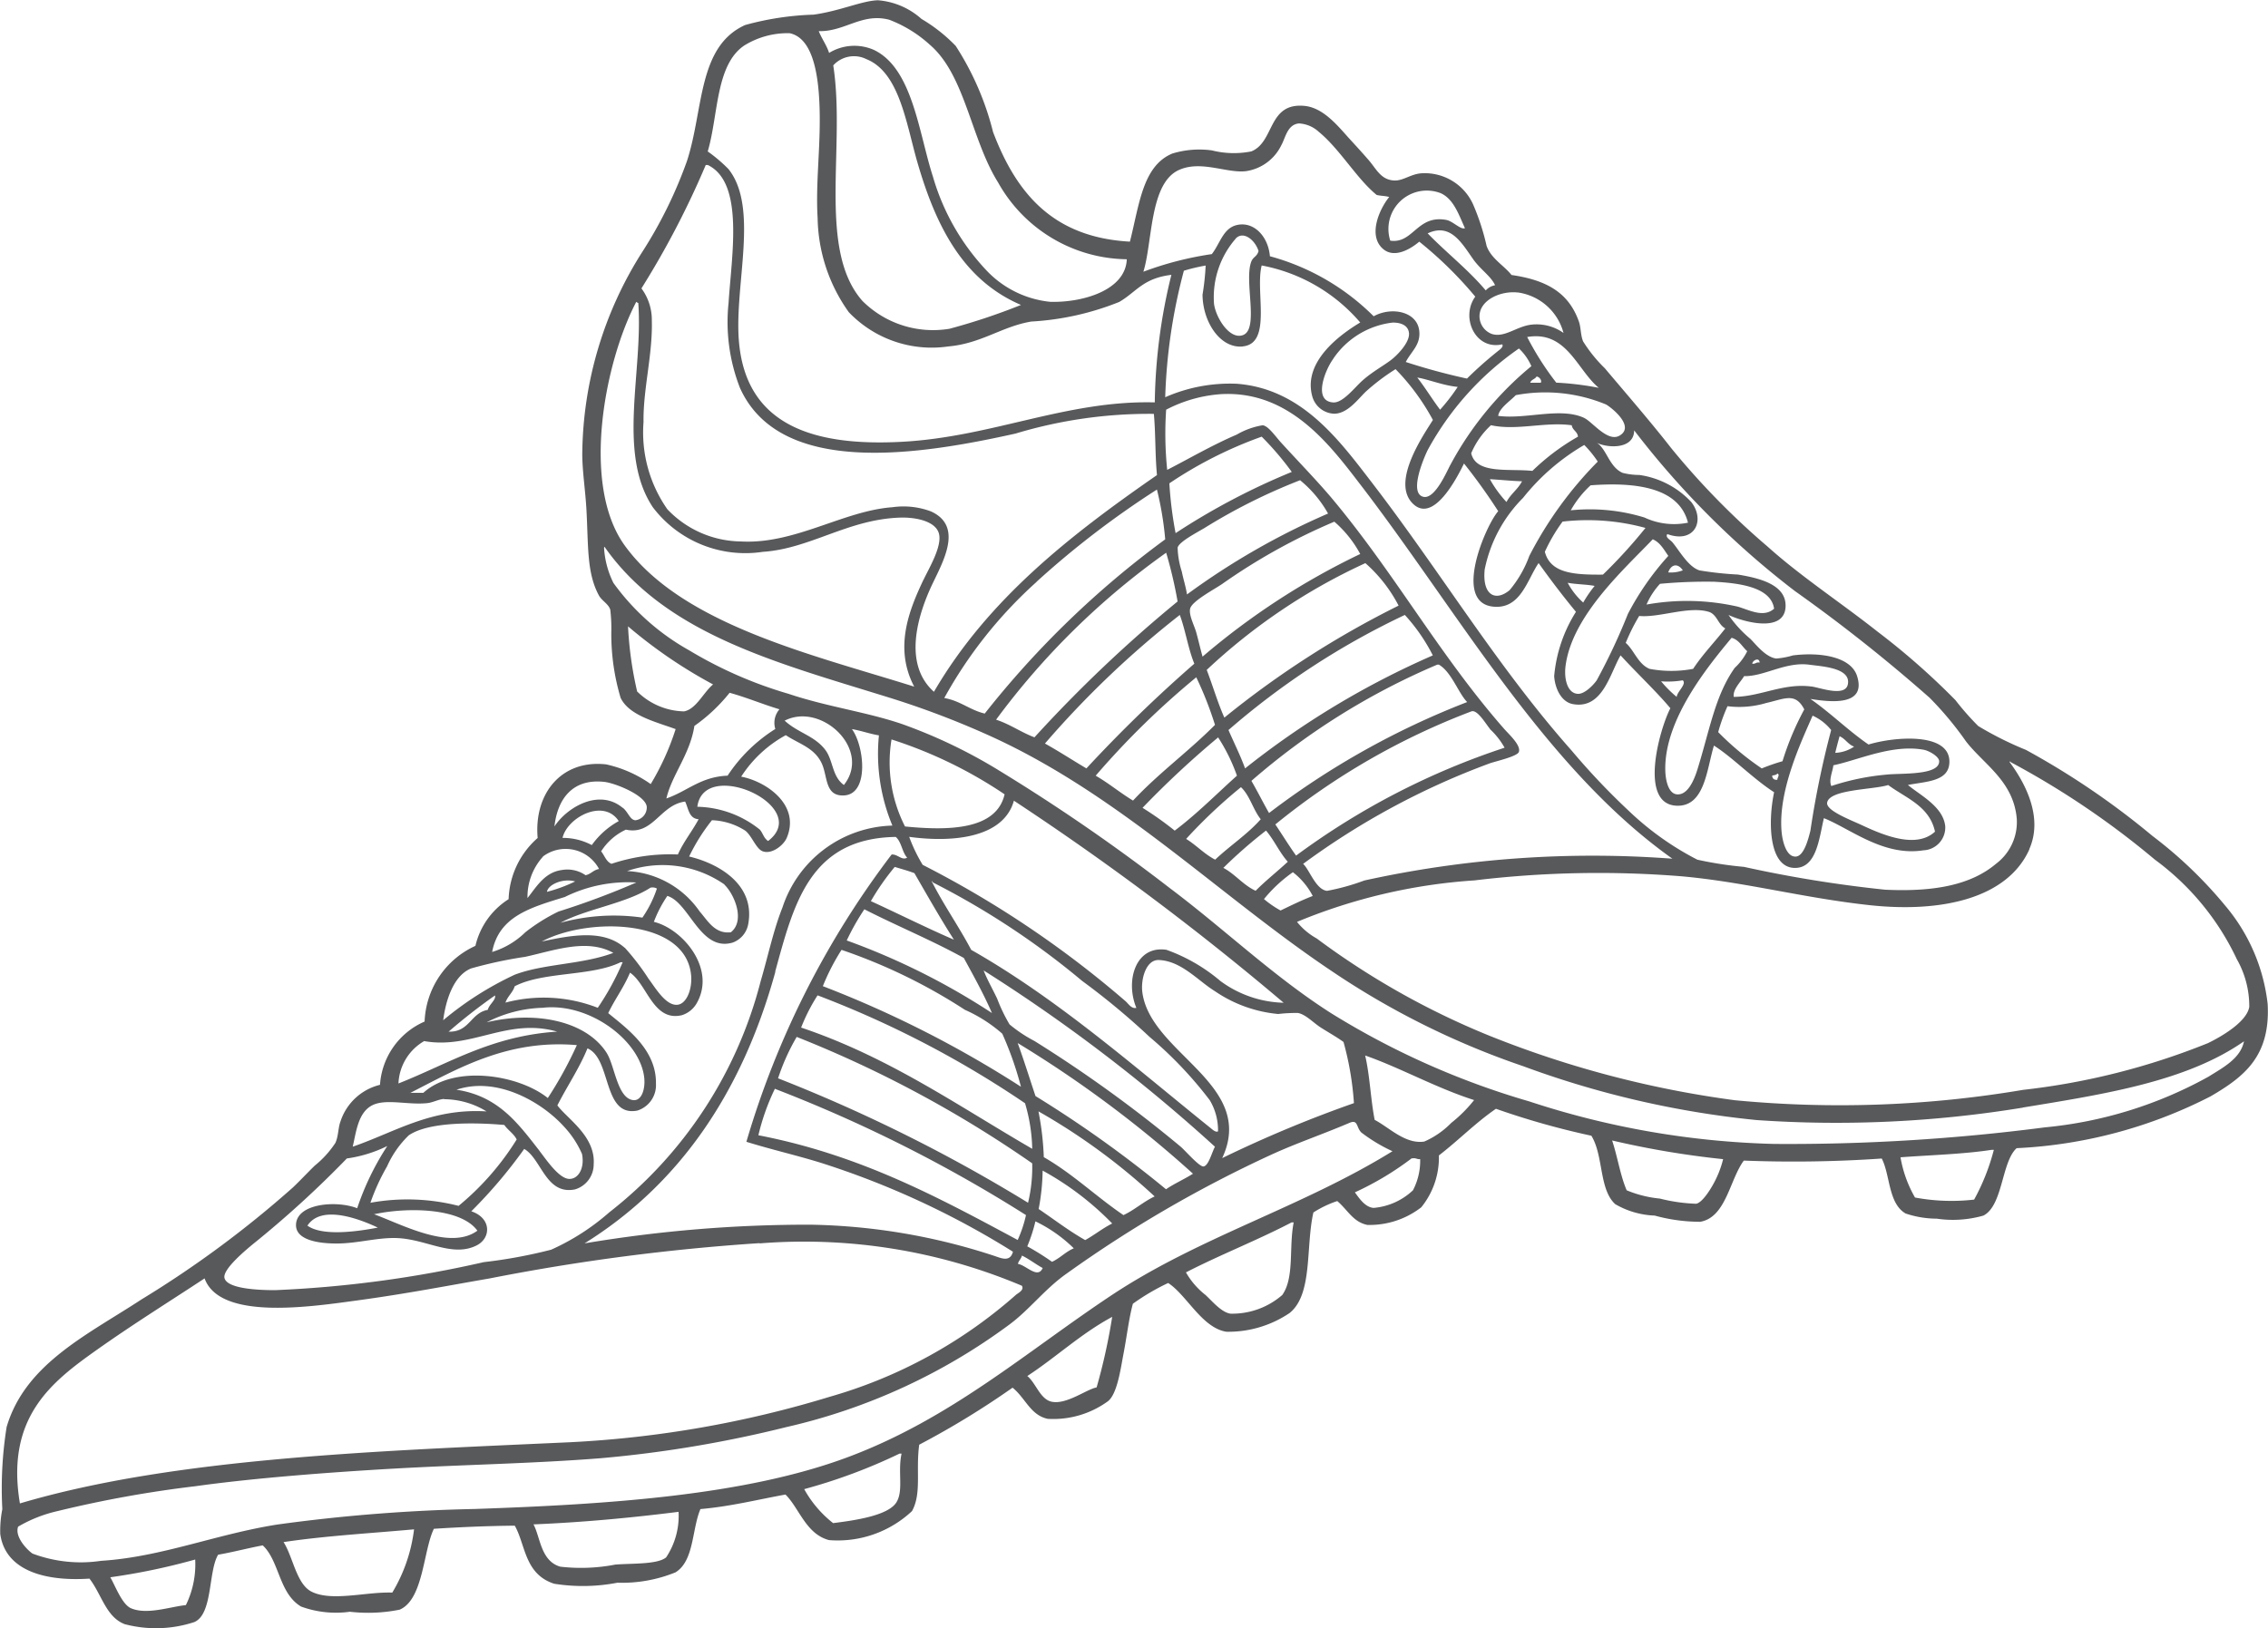 <svg xmlns="http://www.w3.org/2000/svg" width="94.565" height="67.9" viewBox="0 0 94.565 67.9">
  <path id="header-ic-w1" d="M-376.164,376.463c.393-1.537.527-3.163,1.773-3.676a3.863,3.863,0,0,1,1.643-.13,3.748,3.748,0,0,0,1.643.043c.98-.387.681-2.035,2.206-1.9.808.07,1.42.856,1.9,1.384.239.26.5.544.778.864.333.38.515.84,1.081.865.367.016.686-.268,1.124-.3a2.212,2.212,0,0,1,2.163,1.3,9.759,9.759,0,0,1,.562,1.73c.194.536.724.811,1.038,1.211,1.473.212,2.389.744,2.811,1.946.086.246.066.556.173.821a5.957,5.957,0,0,0,.908,1.124c.91,1.08,1.925,2.249,2.768,3.331a31.9,31.9,0,0,0,4.021,4.108c1.393,1.252,3.054,2.336,4.585,3.547a29.979,29.979,0,0,1,3.243,2.853,11.171,11.171,0,0,0,.952,1.082,14.2,14.2,0,0,0,1.99.995,32.738,32.738,0,0,1,5.276,3.59,18.007,18.007,0,0,1,3.027,2.9,7.677,7.677,0,0,1,1.774,4.108c.118,2.175-.972,3.029-2.379,3.85a19.737,19.737,0,0,1-8.088,2.162c-.633.573-.567,2.389-1.383,2.811a4.623,4.623,0,0,1-1.946.129,4.107,4.107,0,0,1-1.3-.216c-.725-.416-.641-1.61-.995-2.292a53.7,53.7,0,0,1-5.751.086c-.591.795-.74,2.367-1.817,2.552a7.156,7.156,0,0,1-1.9-.259,3.519,3.519,0,0,1-1.644-.476c-.681-.622-.483-2.019-.995-2.854a32.733,32.733,0,0,1-3.979-1.124c-.854.587-1.564,1.319-2.379,1.946a3.291,3.291,0,0,1-.735,2.163,3.517,3.517,0,0,1-2.248.735c-.6-.124-.817-.627-1.255-.995a4.346,4.346,0,0,0-.995.476c-.327,1.44-.017,3.415-.995,4.195a4.561,4.561,0,0,1-2.638.779c-1.017-.168-1.654-1.539-2.422-2.033a9.278,9.278,0,0,0-1.471.865c-.166.607-.249,1.348-.389,2.075-.121.632-.26,1.681-.649,1.99a3.874,3.874,0,0,1-2.509.736c-.725-.149-.934-.873-1.47-1.3a35.4,35.4,0,0,1-3.892,2.378c-.149,1.083.109,2.024-.3,2.768a4.527,4.527,0,0,1-3.46,1.211c-.963-.252-1.243-1.334-1.816-1.9-1.173.212-2.274.494-3.546.606-.359.842-.26,2.158-1.038,2.638a5.918,5.918,0,0,1-2.422.433,7.616,7.616,0,0,1-2.638.043c-1.241-.4-1.192-1.629-1.643-2.422-1.157.011-2.275.06-3.373.13-.446.914-.435,2.951-1.427,3.373a6.664,6.664,0,0,1-2.076.087,4.231,4.231,0,0,1-2.033-.216c-.93-.549-.9-1.9-1.6-2.552-.631.118-1.222.278-1.86.389-.417.7-.217,2.48-.995,2.81a5.108,5.108,0,0,1-2.9.087c-.782-.3-.961-1.243-1.47-1.9-1.917.127-3.512-.365-3.719-1.859a4.628,4.628,0,0,1,.086-1.038A16.281,16.281,0,0,1-423,425.9c.776-2.638,3.379-3.849,5.622-5.32a43.713,43.713,0,0,0,6.314-4.67c.287-.271.588-.595.908-.908a4.135,4.135,0,0,0,.865-.952c.133-.293.109-.633.216-.907a2.308,2.308,0,0,1,1.643-1.514,3.1,3.1,0,0,1,1.86-2.639,3.618,3.618,0,0,1,2.119-3.157,3.147,3.147,0,0,1,1.384-1.947,3.54,3.54,0,0,1,1.211-2.552c-.163-1.848.987-3.278,2.855-3.07a5.134,5.134,0,0,1,1.859.822,10.816,10.816,0,0,0,1.039-2.293c-.86-.311-1.937-.57-2.293-1.3a9.282,9.282,0,0,1-.389-2.768,6.438,6.438,0,0,0-.043-.909c-.069-.241-.349-.37-.476-.6-.512-.949-.433-2.046-.519-3.589-.043-.775-.171-1.589-.173-2.293a15.925,15.925,0,0,1,2.552-8.52,18.5,18.5,0,0,0,1.816-3.72c.7-2.162.443-4.768,2.422-5.665a12.052,12.052,0,0,1,2.855-.433c1.129-.159,2.013-.58,2.681-.6a3.079,3.079,0,0,1,1.817.778,6.712,6.712,0,0,1,1.427,1.125,11.915,11.915,0,0,1,1.557,3.589C-380.882,374.5-379.329,376.288-376.164,376.463ZM-381.657,374c-1.138-1.815-1.373-4.492-2.854-5.753a5.327,5.327,0,0,0-1.686-1.038c-1.139-.3-1.85.5-2.941.475.127.321.323.572.432.908a2.019,2.019,0,0,1,1.86-.129c1.619.763,1.873,3.443,2.465,5.276a9.573,9.573,0,0,0,2.206,3.892,4.238,4.238,0,0,0,2.681,1.341c1.333.043,3.15-.47,3.2-1.774A6.232,6.232,0,0,1-381.657,374Zm5.06,4.973a11.531,11.531,0,0,1-3.676.822c-1.219.2-2.085.918-3.46,1.038a4.777,4.777,0,0,1-4.152-1.428,6.933,6.933,0,0,1-1.3-3.936c-.086-1.414.117-2.864.086-4.412-.026-1.328-.212-3.075-1.254-3.287a3.432,3.432,0,0,0-1.9.519c-1.191.815-1.067,2.9-1.514,4.412a6.4,6.4,0,0,1,.865.735c1.274,1.6.252,4.792.432,7.136.271,3.511,3.039,4.438,6.79,4.239,3.775-.2,6.863-1.739,10.553-1.644a23.286,23.286,0,0,1,.692-5.319C-375.623,377.989-375.9,378.567-376.6,378.972Zm-8.434-5.839c-.465-1.619-.748-3.733-2.119-4.282a1.165,1.165,0,0,0-1.383.26c.524,3.389-.669,7.677,1.211,9.818a4.168,4.168,0,0,0,3.632,1.167,26.047,26.047,0,0,0,2.984-.994C-383.1,378.076-384.247,375.857-385.031,373.133Zm19.159,1.384c-.831-.673-1.533-1.912-2.422-2.639a1.315,1.315,0,0,0-.822-.346c-.486.046-.561.6-.735.909a1.951,1.951,0,0,1-1.47,1.081c-.8.1-1.885-.472-2.811-.043-1.218.563-1.085,3.011-1.471,4.238a13.76,13.76,0,0,1,2.854-.735c.341-.433.469-1.076,1.038-1.211.711-.17,1.316.473,1.384,1.3A9.723,9.723,0,0,1-366,379.576c.733-.41,1.812-.207,1.9.606.065.582-.328.851-.562,1.3a26.265,26.265,0,0,0,2.552.692,16.183,16.183,0,0,1,1.211-1.082c.113-.1.336-.227.259-.346-1.128.257-1.747-1.134-1.124-1.989a16.3,16.3,0,0,0-2.335-2.293c-.384.326-1.052.706-1.514.3-.64-.559-.147-1.664.26-2.162C-365.5,374.554-365.708,374.556-365.871,374.517Zm-15.05,9.947c-3.911.87-9.808,1.857-11.5-1.9a7.551,7.551,0,0,1-.476-3.546c.127-2,.659-5.012-.865-5.752h-.087a36.432,36.432,0,0,1-2.681,5.146,2.2,2.2,0,0,1,.433,1.341c.04,1.415-.367,2.86-.346,4.238a5.578,5.578,0,0,0,.995,3.634,4.3,4.3,0,0,0,3.071,1.341c2.25.124,4.273-1.281,6.314-1.428a3.26,3.26,0,0,1,1.6.173c1.334.6.55,2.017.086,2.985-.638,1.329-1.262,3.376.043,4.54,2.251-3.862,5.689-6.535,9.3-9.039-.081-.812-.055-1.731-.13-2.552A19.3,19.3,0,0,0-380.922,384.464Zm17.689-10.033a1.6,1.6,0,0,0-2.076,1.989c.962.142,1.113-1.088,2.336-.864.271.049.6.418.778.346C-362.466,375.3-362.681,374.659-363.233,374.43Zm1.384,2.767c-.479-.675-.943-1.53-1.9-1.081.788.812,1.69,1.511,2.422,2.379a.689.689,0,0,1,.389-.216C-361.112,377.9-361.538,377.638-361.849,377.2Zm-9.9-.865a3.72,3.72,0,0,0-.908,2.725c.081.592.66,1.51,1.211,1.3.679-.261.029-2.272.346-3.071.077-.194.236-.2.3-.433C-370.946,376.393-371.431,376-371.753,376.333Zm.3,4.5c-.953.1-1.68-1.029-1.687-2.163a10.177,10.177,0,0,0,.13-1.211,7.627,7.627,0,0,0-.908.216,23.115,23.115,0,0,0-.778,5.276,6.7,6.7,0,0,1,2.984-.562c2.686.207,4.235,2.3,5.623,4.108,2.909,3.786,5.236,7.692,8.347,11.2a29.163,29.163,0,0,0,2.379,2.509,12.188,12.188,0,0,0,2.854,2.032,15.392,15.392,0,0,0,1.946.3,52.414,52.414,0,0,0,5.882.952c2.092.1,3.6-.215,4.627-1.082a2.176,2.176,0,0,0,.865-1.859c-.125-1.584-1.373-2.279-2.118-3.244a13.892,13.892,0,0,0-1.514-1.817,67.177,67.177,0,0,0-5.622-4.455,36.028,36.028,0,0,1-6.7-6.7c-.007.8-1.1.743-1.557.519.411.255.517,1.015,1.081,1.255a2.916,2.916,0,0,0,.692.086,3.664,3.664,0,0,1,2.162,1.125c.6.765.147,1.754-.995,1.341-.1.141.12.23.216.346.281.334.651,1.017,1.125,1.168a13.993,13.993,0,0,0,1.6.173c.845.141,2.03.4,1.989,1.34-.047,1.089-1.691.664-2.379.346a4.956,4.956,0,0,0,.908.994c.2.19.622.764,1.081.822a3.217,3.217,0,0,0,.692-.129c1.141-.146,2.427.051,2.681.865.4,1.278-1.16,1.073-1.946.951.851.591,1.569,1.314,2.421,1.9,1.11-.336,3.4-.512,3.373.736-.019.812-.959.8-1.73.951.519.435,1.479.908,1.557,1.73a.951.951,0,0,1-.908.995c-1.668.263-3.032-.891-4.152-1.341-.2.835-.3,2.082-1.211,2.076-1.107-.007-1.119-1.961-.865-3.157-.886-.571-1.708-1.434-2.508-1.946-.3.962-.374,2.555-1.557,2.508-1.608-.063-.693-3.245-.26-4.065-.57-.684-1.408-1.474-2.076-2.205-.441.745-.746,2.259-1.99,2.032-.482-.088-.746-.654-.779-1.167a6,6,0,0,1,.908-2.681c-.542-.655-1.059-1.335-1.557-2.033-.475.686-.746,1.938-1.9,1.816-1.7-.179-.292-3.418.216-3.979a23.872,23.872,0,0,0-1.427-1.99c-.3.615-1.3,2.559-2.162,1.644s.481-2.842.865-3.46a9.385,9.385,0,0,0-1.557-2.119,8.852,8.852,0,0,0-1.255.951c-.328.322-.749.9-1.3.908a.988.988,0,0,1-.908-.692c-.431-1.458,1.134-2.6,1.99-3.113a7.131,7.131,0,0,0-4.109-2.378C-370.946,378.537-370.23,380.7-371.45,380.831Zm11.461-2.249c-.731-.083-1.6.323-1.6.994a.79.79,0,0,0,.519.736c.535.164,1.03-.321,1.644-.39a1.937,1.937,0,0,1,1.34.346A2.3,2.3,0,0,0-359.99,378.582Zm-24.781,11.98c.229-.486.765-1.365.649-1.9s-.954-.717-1.643-.692c-2.172.077-3.739,1.3-5.709,1.427a4.841,4.841,0,0,1-4.584-1.86c-1.5-2.257-.4-5.643-.606-8.52-.043,0-.051-.035-.086-.043-1.309,2.492-2.32,7.621-.476,10.164,2.393,3.3,7.827,4.547,12.066,5.881C-386.019,393.384-385.351,391.794-384.771,390.562Zm17.083-9.212c-.329.441-.867,1.763,0,1.816.4.026.885-.615,1.211-.907.432-.388.947-.656,1.255-.908.251-.206.732-.71.692-1.082-.045-.416-.534-.439-.692-.432A3.471,3.471,0,0,0-367.688,381.35Zm8.088-.909a12.167,12.167,0,0,0,1.211,1.9,12.288,12.288,0,0,1,1.773.216C-357.52,381.815-357.95,380.156-359.6,380.441Zm-.346.476a12.279,12.279,0,0,0-3.806,4.239c-.19.392-.781,1.813-.173,1.947.49.106.991-1.106,1.125-1.341a13.729,13.729,0,0,1,3.373-4.109A2.233,2.233,0,0,0-359.946,380.917Zm-3.287,2.552a8.169,8.169,0,0,0,.735-.951c-.607-.057-1.238-.319-1.686-.39C-363.848,382.557-363.562,383.034-363.233,383.469Zm3.762-1.124h.433c.063-.077-.041-.247-.173-.26C-359.266,382.2-359.432,382.21-359.471,382.345Zm2.249,1.47c.338.157.974,1.021,1.47.736.67-.387-.351-1.184-.562-1.3a6.63,6.63,0,0,0-3.762-.389c-.249.258-.691.543-.735.865C-359.638,383.883-358.216,383.355-357.222,383.815Zm-9.341,2.769c-1.3-1.7-2.978-3.918-5.8-3.764a5.8,5.8,0,0,0-2.292.649,14.755,14.755,0,0,0,.044,2.509c.841-.429,1.88-1.035,2.9-1.471a3.15,3.15,0,0,1,1.081-.389c.239.03.514.445.778.735.751.823,1.531,1.621,2.162,2.378,2.609,3.131,4.455,6.505,7.136,9.558.2.226.7.679.606.952-.064.188-.941.384-1.211.476a31.464,31.464,0,0,0-7.785,4.194c.259.226.524,1.071.995,1.125a9.2,9.2,0,0,0,1.557-.432,44.32,44.32,0,0,1,12.845-.909C-358.855,398.43-362.461,391.923-366.563,386.584Zm5.449-2.466a3.375,3.375,0,0,0-.822,1.168c.21.886,1.56.631,2.552.735a9.308,9.308,0,0,1,1.9-1.427c-.022-.223-.227-.263-.26-.476C-358.851,383.966-360.041,384.357-361.114,384.118Zm-9.558.476a17.3,17.3,0,0,0-3.849,1.946,16.229,16.229,0,0,0,.26,2.077,28.614,28.614,0,0,1,4.844-2.553A12.366,12.366,0,0,0-370.672,384.594Zm13.45.346a9.1,9.1,0,0,0-2.551,2.206,5.851,5.851,0,0,0-1.6,2.984c-.109,1.059.437,1.363,1.038.866a4.738,4.738,0,0,0,.822-1.428,15.956,15.956,0,0,1,2.854-3.935A4.571,4.571,0,0,0-357.222,384.94Zm-3.243,2.379c.172-.332.478-.532.649-.865-.461-.015-.889-.062-1.341-.087A4.828,4.828,0,0,0-360.465,387.319Zm-8.607-.908a24.064,24.064,0,0,0-3.979,1.989c-.335.2-1.07.581-1.125.822a3.531,3.531,0,0,0,.174,1c.065.327.165.62.216.952a30.2,30.2,0,0,1,5.882-3.374A4.882,4.882,0,0,0-369.072,386.41Zm12.109.216a4.255,4.255,0,0,0-.821,1.038,7.773,7.773,0,0,1,3.071.3,2.9,2.9,0,0,0,1.816.216C-353.269,386.7-355.1,386.486-356.962,386.626Zm-23.094,4.023a18.511,18.511,0,0,0-3.849,4.844c.666.113,1.062.5,1.687.648a38.781,38.781,0,0,1,7.525-7.266,13.394,13.394,0,0,0-.346-2.076A37.613,37.613,0,0,0-380.057,390.649Zm21.927-2.509a7.181,7.181,0,0,0-.735,1.254c.236.909,1.236.961,2.422.952a21.4,21.4,0,0,0,1.774-1.947A9.128,9.128,0,0,0-358.129,388.14Zm-9.515,0a25.071,25.071,0,0,0-4.671,2.594c-.355.242-1.275.724-1.34,1.038-.057.273.178.7.259.995.094.344.165.66.26,1a30.067,30.067,0,0,1,6.574-4.281A4.729,4.729,0,0,0-367.644,388.14Zm13.277.735c-1.192,1.25-3.36,3.179-3.633,5.276-.072.554.081,1.154.519,1.167.279.009.639-.365.779-.562a25.464,25.464,0,0,0,1.3-2.769,11.494,11.494,0,0,1,1.686-2.422C-353.9,389.307-354.054,389.009-354.367,388.875Zm15.44,23.7a48.064,48.064,0,0,1-11.114.519,39.269,39.269,0,0,1-9.731-2.248,33.514,33.514,0,0,1-8-3.979c-4.627-3.1-8.806-7.325-14.185-9.775a36.387,36.387,0,0,0-4.325-1.642c-4.646-1.441-9.223-2.63-11.764-6.228,0-.046-.055-.034-.043.043a3.806,3.806,0,0,0,.389,1.428,9.771,9.771,0,0,0,3.157,2.81,17.526,17.526,0,0,0,4.152,1.817c1.6.537,3.241.753,4.714,1.254a21.532,21.532,0,0,1,4.065,1.947,78.367,78.367,0,0,1,7.093,4.886c2.3,1.726,4.342,3.7,6.747,5.233a33.213,33.213,0,0,0,8.26,3.677,35.4,35.4,0,0,0,10.207,1.773,82.806,82.806,0,0,0,11.288-.691,17.42,17.42,0,0,0,6.833-2.119c.586-.37,1.324-.747,1.471-1.47C-332.111,411.488-335.5,412.013-338.927,412.575ZM-381.744,396.4c.588.192,1.034.524,1.6.736a56.88,56.88,0,0,1,5.968-5.666,18.382,18.382,0,0,0-.476-2.033A31.33,31.33,0,0,0-381.744,396.4Zm15.4-6.53a24.691,24.691,0,0,0-6.617,4.454c.251.657.456,1.361.735,1.99a39.073,39.073,0,0,1,7.265-4.671A6.091,6.091,0,0,0-366.347,389.871Zm12.628.388a1.419,1.419,0,0,0,.606-.086C-353.311,389.871-353.593,389.9-353.719,390.259Zm1.946.39a20.632,20.632,0,0,0-2.292.086,3.075,3.075,0,0,0-.562.865,9.537,9.537,0,0,1,3.806.087c.495.145,1.072.473,1.513.086C-349.429,390.893-350.683,390.709-351.772,390.649Zm-5.492.865a5.1,5.1,0,0,1,.475-.692c-.353-.066-.772-.064-1.124-.13A3.008,3.008,0,0,0-357.265,391.514Zm5.233.389c-.838-.254-2.068.256-2.9.172a8.191,8.191,0,0,0-.562,1.124c.344.29.513.885.994,1.082a4.876,4.876,0,0,0,1.817,0c.4-.611.9-1.117,1.341-1.687C-351.645,392.435-351.679,392.009-352.032,391.9Zm-27.679,5.492c.592.33,1.151.695,1.73,1.038a58.4,58.4,0,0,1,4.5-4.367c-.257-.622-.367-1.393-.606-2.033A39.817,39.817,0,0,0-379.711,397.4Zm15.007-5.362a32.05,32.05,0,0,0-7.353,4.8c.23.534.488,1.039.692,1.6a35.1,35.1,0,0,1,7.828-4.713A7.548,7.548,0,0,0-364.7,392.033Zm-32,3.2a2.86,2.86,0,0,0,1.946.822c.51-.094.814-.8,1.211-1.124a20.1,20.1,0,0,1-3.546-2.422A15.254,15.254,0,0,0-396.708,395.233Zm45.627-2.249c-.984,1.186-2.794,3.387-2.768,5.492.006.491.143,1,.476,1.038.459.053.729-.6.865-1.038.513-1.646.737-3.085,1.557-4.238a2.378,2.378,0,0,0,.519-.693C-350.641,393.352-350.764,393.071-351.08,392.984Zm.866,1.082c.136.021.151-.078.3-.044C-349.921,393.773-350.209,393.934-350.215,394.066Zm-13.062.043a.259.259,0,0,0-.086,0,29.091,29.091,0,0,0-7.742,4.844c.255.438.483.9.735,1.341a33.571,33.571,0,0,1,8.261-4.628C-362.472,395.288-362.754,394.415-363.276,394.108Zm15.526.908c.35.045,1.4.45,1.514-.086.142-.693-1.072-.749-1.6-.822-.992-.136-1.882.493-2.724.476-.153.256-.478.553-.433.865C-349.882,395.447-348.929,394.863-347.75,395.017Zm-25.647-.389a34.122,34.122,0,0,0-4.2,4.109c.549.316,1.017.713,1.557,1.038,1.056-1.135,2.326-2.056,3.417-3.157A14.749,14.749,0,0,0-373.4,394.627Zm20.284.13a3.722,3.722,0,0,1-.909.043,4.816,4.816,0,0,0,.649.649C-353.337,395.216-352.938,394.914-353.113,394.758Zm-39.746.519a7.1,7.1,0,0,1-1.47,1.384c-.183,1.186-.936,2.034-1.168,3.026.871-.3,1.428-.906,2.552-.951a6.558,6.558,0,0,1,1.99-1.947.863.863,0,0,1,.173-.821C-391.49,395.753-392.135,395.476-392.859,395.277Zm43.206.432a3.919,3.919,0,0,1-1.6.13,7.482,7.482,0,0,0-.388,1.081,11.832,11.832,0,0,0,1.816,1.514,8.17,8.17,0,0,1,.865-.3,11.943,11.943,0,0,1,.908-2.162C-348.423,395.247-348.858,395.531-349.653,395.709Zm-11.5,1.081c-.186-.222-.533-.825-.779-.735a29.392,29.392,0,0,0-8.174,4.715c.29.431.563.878.865,1.3a30.8,30.8,0,0,1,8.693-4.5A3.169,3.169,0,0,0-361.157,396.789Zm-29.409-.346c.549.506,1.239.625,1.687,1.211.34.445.277,1.107.779,1.47C-386.916,397.649-389.029,395.649-390.566,396.444Zm42.86-.216c-.493,1.126-1.429,3.113-1.3,4.8.036.472.21,1.109.6,1.082.338-.024.517-.725.606-1.082a38.278,38.278,0,0,1,.865-4.195A2.09,2.09,0,0,0-347.707,396.228Zm-40.351,3.33c-.83.069-.714-.744-.951-1.3-.3-.688-.977-.849-1.514-1.211a5.144,5.144,0,0,0-1.86,1.73c1.053.2,2.479,1.185,1.9,2.552-.129.307-.619.7-1,.562-.281-.1-.461-.662-.735-.865a2.762,2.762,0,0,0-1.384-.432,7.932,7.932,0,0,0-.951,1.514c1.235.292,2.762,1.171,2.465,2.81a1.009,1.009,0,0,1-.649.779c-1.352.4-1.8-1.665-2.725-1.946a5.17,5.17,0,0,0-.562,1.082c1.19.285,2.63,1.963,1.773,3.417a1.089,1.089,0,0,1-.605.476c-1.2.283-1.449-1.3-2.163-1.774-.254.611-.627,1.1-.908,1.687.774.639,2.015,1.522,1.99,2.941a1.11,1.11,0,0,1-.779,1.125c-1.451.277-1.063-2.163-2.076-2.595-.353.858-.848,1.574-1.255,2.378.422.567,1.6,1.291,1.514,2.465a1.088,1.088,0,0,1-.778,1.038c-1.22.246-1.4-1.279-2.119-1.687a20.261,20.261,0,0,1-2.206,2.6c.849.286.831,1.121.216,1.427-.969.481-2-.2-3.157-.3-.869-.075-1.754.219-2.681.217-.816,0-1.7-.166-1.687-.779.021-.9,1.7-1.028,2.551-.692a11.3,11.3,0,0,1,1.255-2.595,5.521,5.521,0,0,1-1.686.519,42.94,42.94,0,0,1-3.936,3.589c-.227.192-1.235,1.013-1.168,1.384.084.463,1.418.521,2.119.519a47.937,47.937,0,0,0,8.693-1.168,20.675,20.675,0,0,0,2.811-.519,9.627,9.627,0,0,0,2.422-1.557,17.839,17.839,0,0,0,6.314-9.644c.308-1.046.529-2.119.908-3.071a4.96,4.96,0,0,1,4.584-3.416,7.774,7.774,0,0,1-.562-3.763c-.4-.065-.728-.194-1.125-.26C-387.241,397.494-387.029,399.472-388.058,399.558Zm41.3-1.774a1.518,1.518,0,0,0,.778-.259c-.254-.091-.363-.329-.605-.433C-346.639,397.324-346.7,397.553-346.755,397.784Zm-25.733-.648a38.862,38.862,0,0,0-3.157,2.941,13.868,13.868,0,0,1,1.341.951c.93-.7,1.736-1.521,2.595-2.292A7.555,7.555,0,0,0-372.488,397.136Zm-13.623.086a5.875,5.875,0,0,0,.562,3.633c1.773.174,3.806.166,4.152-1.341A18.531,18.531,0,0,0-386.111,397.222Zm41.475,1.471c.592-.069,2.223.047,2.206-.563-.006-.19-.414-.433-.648-.475-1.317-.238-2.725.433-3.763.648-.028.261-.2.609-.086.865A10.125,10.125,0,0,1-344.637,398.693Zm5.969,3.113c-.918,2.05-3.655,2.648-6.617,2.336-2.808-.3-5.261-.978-7.914-1.211a43.267,43.267,0,0,0-8.607.173,23.262,23.262,0,0,0-7.4,1.73,2.776,2.776,0,0,0,.822.692,32.518,32.518,0,0,0,7.223,4.065,42.479,42.479,0,0,0,10.207,2.681,45.878,45.878,0,0,0,12.023-.432,29.294,29.294,0,0,0,7.7-1.946c.664-.321,1.631-.918,1.73-1.514a3.963,3.963,0,0,0-.519-1.99,10.9,10.9,0,0,0-3.417-4.152,34.951,34.951,0,0,0-6.011-4.065c0-.025-.035-.049-.043,0C-338.846,399.028-338.067,400.467-338.667,401.807Zm-10.726-3.07c.008.121.076.184.217.172-.012-.075.121-.216,0-.26C-349.214,398.714-349.316,398.712-349.394,398.736Zm-47.919,1.341c.225.187.293.5.519.519a.538.538,0,0,0,.476-.563c-.05-.479-1.313-.987-1.773-1.038-1.344-.147-1.954.741-2.076,1.859C-399.627,400.043-398.29,399.261-397.313,400.077Zm52.764-.952c-.621.2-2.454.175-2.552.735-.059.335.995.728,1.47.951.984.461,2.272.956,3.027.26C-342.827,400-343.8,399.678-344.549,399.125Zm-49.65.908a4.3,4.3,0,0,1,2.594.952c.137.154.154.346.346.476C-389.377,400.025-393.934,397.956-394.2,400.033Zm22.662-.821a21.315,21.315,0,0,0-2.292,2.162c.43.262.754.63,1.211.865.614-.583,1.341-1.052,1.9-1.686C-371.032,400.149-371.163,399.559-371.537,399.212Zm-9.471.562c-.416,1.517-2.451,1.774-4.368,1.514a6.653,6.653,0,0,0,.562,1.167,42.322,42.322,0,0,1,8.434,5.666c.144.115.258.347.476.3-.472-1.141-.025-2.615,1.254-2.422a7.228,7.228,0,0,1,2.249,1.3,4.634,4.634,0,0,0,2.638.908A116.325,116.325,0,0,0-381.008,399.774Zm-16.175,1.211a2.435,2.435,0,0,0-1.038.908c.145.172.207.428.432.519a7.711,7.711,0,0,1,2.768-.389c.24-.538.594-.962.865-1.47-.406-.027-.42-.445-.562-.736C-395.754,399.949-396.044,401.24-397.184,400.985Zm-2.638.346a2.573,2.573,0,0,1,1.211.3,3.394,3.394,0,0,1,1.124-1C-398.106,399.67-399.624,400.473-399.821,401.331Zm27.55,1.254c.5.268.817.711,1.34.952.423-.428.9-.8,1.341-1.211-.347-.388-.567-.9-.908-1.3A19.965,19.965,0,0,0-372.272,402.585Zm-18.683,4.325c-1.423,5.17-4.1,8.93-7.958,11.332a56.173,56.173,0,0,1,9.428-.779,25.841,25.841,0,0,1,7.655,1.3c.277.092.662.281.779-.173a35.217,35.217,0,0,0-8.044-3.719c-.991-.305-2.03-.542-3.07-.865a36.957,36.957,0,0,1,6.055-11.981c.254-.022.427.263.648.13-.215-.231-.233-.66-.476-.864C-389.521,401.346-390.179,404.09-390.955,406.91Zm-9.688-4.8a2.5,2.5,0,0,0-.649,1.73c.355-.436.7-1.071,1.427-1.168a1.334,1.334,0,0,1,.995.216c.226-.047.326-.222.562-.259A1.577,1.577,0,0,0-400.643,402.11Zm7.569,1.168a4.515,4.515,0,0,0-4.065-.563,3.9,3.9,0,0,1,3.027,1.687c.317.353.623.95,1.3.865C-392.194,404.784-392.654,403.679-393.075,403.278Zm9.558,2.292c-.574-.9-1.105-1.835-1.643-2.768-.263-.1-.544-.176-.821-.26a10.235,10.235,0,0,0-.995,1.427C-385.836,404.485-384.575,405.115-383.517,405.569Zm14.143-2.811a5.965,5.965,0,0,0-1.211,1.124,4.19,4.19,0,0,0,.692.476c.438-.211.873-.425,1.341-.606A2.99,2.99,0,0,0-369.374,402.758Zm-31.1.821a6.42,6.42,0,0,0,1.168-.432C-399.8,403-400.427,403.276-400.47,403.58Zm.735.217c-1.471.45-2.744.819-3.028,2.292a3.379,3.379,0,0,0,1.384-.822,7.581,7.581,0,0,1,1.384-.865,32.882,32.882,0,0,0,3.244-1.211A5.933,5.933,0,0,0-399.735,403.8ZM-382.781,406c3.641,2.067,6.851,4.917,9.991,7.439.059.048.205.187.3.129a2.435,2.435,0,0,0-.346-1.3,16.526,16.526,0,0,0-2.509-2.638,30.233,30.233,0,0,0-2.811-2.335,32.824,32.824,0,0,0-6.228-4.109c0-.026-.006-.051-.043-.043C-383.921,404.143-383.3,405.016-382.781,406Zm-13.364-2.6c-1,.66-2.695.894-3.763,1.471a8.378,8.378,0,0,1,3.417-.216,4.789,4.789,0,0,0,.605-1.211A.357.357,0,0,0-396.145,403.406Zm13.061,2.941c-1.326-.735-2.787-1.335-4.152-2.033a10.031,10.031,0,0,0-.735,1.3,28.976,28.976,0,0,1,6.055,3.027C-382.265,407.834-382.677,407.093-383.084,406.348Zm-14.143-.433a10.063,10.063,0,0,1,.995,1.3c.264.345.716,1.141,1.211,1.081.38-.046.608-.658.563-1.211-.2-2.389-4.294-2.452-6.228-1.427C-399.437,405.385-398.107,405.135-397.227,405.915Zm-4.195.389a18.031,18.031,0,0,0-2.206.476c-.741.294-1.065,1.339-1.168,2.162a13.478,13.478,0,0,1,2.985-1.9c1.22-.463,2.818-.421,4.108-.909C-398.821,405.507-400.189,406.036-401.421,406.3Zm19.937,3.2a6.083,6.083,0,0,0-1.557-.995A23.05,23.05,0,0,0-388.188,406a9.163,9.163,0,0,0-.779,1.514,45.307,45.307,0,0,1,8.26,4.195A14.073,14.073,0,0,0-381.484,409.5Zm14.229.346c-.289-.211-.607-.385-.952-.605-.311-.2-.627-.548-.951-.606a6.486,6.486,0,0,0-.822.043,5.571,5.571,0,0,1-2.638-.951c-.7-.428-1.391-1.259-2.335-1.3-.547-.022-.76.812-.692,1.341.33,2.561,4.774,3.831,3.33,6.92a51.69,51.69,0,0,1,5.493-2.293A12.637,12.637,0,0,0-367.255,409.851Zm-34.556-2.335c-.082.278-.3.424-.389.692a6.22,6.22,0,0,1,3.849.216,11.02,11.02,0,0,0,1.038-1.9h-.086C-398.61,407.112-400.626,406.9-401.811,407.516Zm20.11.519a6.811,6.811,0,0,0,.519,1.081,5.717,5.717,0,0,0,1.038.692,55.06,55.06,0,0,1,6.1,4.411c.2.173.779.845.951.822.211-.028.347-.588.476-.822a69.311,69.311,0,0,0-9.644-7.352C-382.12,407.234-381.922,407.567-381.7,408.034Zm-22.879,1.384c.884.033.923-.779,1.643-.909.051-.224.356-.421.3-.6A23.78,23.78,0,0,0-404.579,409.419Zm14.7-.173c3.669,1.232,6.541,3.261,9.644,5.059a7.116,7.116,0,0,0-.3-1.9,41.845,41.845,0,0,0-8.65-4.5A7.574,7.574,0,0,0-389.874,409.245Zm-8.088,1.081c.326.526.434,1.853,1.081,1.946.365.052.518-.455.476-.908-.146-1.561-2.289-3.17-4.238-2.941a5.4,5.4,0,0,0-2.335.606C-400.935,408.531-398.807,408.964-397.962,410.327Zm-7.612-.519a2.145,2.145,0,0,0-1.081,1.772c2.1-.828,3.869-1.983,6.617-2.162C-402.129,408.818-403.593,410.153-405.573,409.808Zm15.526-.173a8.839,8.839,0,0,0-.779,1.73,65.959,65.959,0,0,1,10.423,5.19,6.312,6.312,0,0,0,.173-1.644A48.372,48.372,0,0,0-390.047,409.635Zm-16.132,2.336h.562c1.3-1.185,3.976-.759,5.19.216a16.285,16.285,0,0,0,1.211-2.206C-402.137,409.722-404.226,410.978-406.179,411.97Zm26.079.13a48.676,48.676,0,0,1,5.449,3.891c.352-.239.763-.419,1.125-.648a48.158,48.158,0,0,0-7.309-5.449C-380.578,410.617-380.345,411.365-380.1,412.1Zm14.142.993c.611.317,1.279,1.028,2.076.909a3.556,3.556,0,0,0,1.125-.779,5.706,5.706,0,0,0,.952-.951c-1.595-.511-3.088-1.353-4.542-1.859C-366.158,411.248-366.127,412.24-365.958,413.094Zm-34.815,1.3c.275.351.817,1.173,1.254,1.167.382-.005.631-.468.519-1.038a3.988,3.988,0,0,0-.735-1.125c-.95-1.059-2.817-2.122-4.5-1.557C-402.487,412.1-401.67,413.246-400.773,414.392Zm9.818-2.6a9.389,9.389,0,0,0-.692,1.946c4.242.817,7.521,2.6,10.812,4.368a5.26,5.26,0,0,0,.346-1.038A59.644,59.644,0,0,0-390.955,411.8Zm-13.8.432c-.234.016-.454.146-.692.173-.8.088-1.724-.194-2.292.087-.6.3-.676,1.109-.822,1.73,1.736-.592,3.252-1.613,5.579-1.471A3.432,3.432,0,0,0-404.752,412.229Zm25,2.422c1.22.7,2.188,1.647,3.33,2.422.471-.221.827-.557,1.3-.779a25.95,25.95,0,0,0-4.844-3.547A12.147,12.147,0,0,1-379.754,414.651Zm13.234-1.038c-.2-.218-.126-.538-.476-.389-1.1.47-2.184.838-3.2,1.3A51.937,51.937,0,0,0-378.8,419.5c-.907.636-1.534,1.49-2.378,2.119a24.92,24.92,0,0,1-9.3,4.282,50,50,0,0,1-7.741,1.3c-2.783.222-5.717.269-8.606.433-2.667.151-5.862.393-8.3.735a48.222,48.222,0,0,0-5.752,1.038,5.763,5.763,0,0,0-1.643.649c-.163.45.443,1.027.605,1.125a5.723,5.723,0,0,0,2.854.3c2.512-.157,4.8-1.114,7.352-1.514a70.489,70.489,0,0,1,8.217-.648c5.557-.192,11.27-.556,15.57-2.163s7.426-4.383,10.985-6.747c3.692-2.452,7.922-3.662,11.721-6.011A6.751,6.751,0,0,1-366.52,413.613Zm-35.723-.3c-1.145-.1-3.119-.154-3.979.432a4.132,4.132,0,0,0-.908,1.3,8.682,8.682,0,0,0-.692,1.514,8.619,8.619,0,0,1,3.676.129,11.327,11.327,0,0,0,2.422-2.768C-401.85,413.667-402.088,413.531-402.243,413.311Zm46.8,2.725a4.75,4.75,0,0,0,1.384.346,7.12,7.12,0,0,0,1.514.216c.256-.052.572-.567.692-.779a4.2,4.2,0,0,0,.432-1.081,37.194,37.194,0,0,1-4.628-.779C-355.831,414.631-355.718,415.412-355.448,416.036Zm11.417-1.385a5.051,5.051,0,0,0,.606,1.687,8.284,8.284,0,0,0,2.465.087,8.977,8.977,0,0,0,.822-2.076h-.087C-341.421,414.522-342.756,414.556-344.031,414.651Zm-20.37.044a12.463,12.463,0,0,1-2.379,1.427c.188.257.425.618.779.649a2.718,2.718,0,0,0,1.643-.735,2.653,2.653,0,0,0,.3-1.3C-364.194,414.747-364.238,414.662-364.4,414.7Zm-15.569,2.118c.646.436,1.254.908,1.946,1.3.39-.216.722-.49,1.125-.692a12.251,12.251,0,0,0-2.9-2.206A9.052,9.052,0,0,1-379.97,416.813Zm-27.722.216c1.129.406,3.176,1.533,4.325.692C-404.054,416.763-406.27,416.718-407.693,417.03Zm-2.768.476c.626.468,2.151.241,2.941.087C-408.241,417.245-409.874,416.595-410.46,417.506Zm30.014.865a10.845,10.845,0,0,1,1.038.649c.338-.152.563-.418.908-.562a5.95,5.95,0,0,0-1.6-1.125A6.625,6.625,0,0,1-380.446,418.371Zm6.618,1.082a3.213,3.213,0,0,0,.821.951c.287.265.657.72,1.038.779a3.181,3.181,0,0,0,2.162-.779c.516-.733.268-1.982.476-3.028h-.086C-370.846,418.11-372.4,418.716-373.829,419.452Zm-17.776-1.211a88.044,88.044,0,0,0-11.244,1.47c-1.734.3-3.484.64-5.45.908-2.031.278-5.8.856-6.444-.908-1.393.92-2.949,1.887-4.5,2.985-1.885,1.337-3.8,2.812-3.2,6.4,6.438-1.91,14.922-2.184,22.922-2.551a44.627,44.627,0,0,0,10.855-1.9,20,20,0,0,0,7.742-4.238c.09-.084.368-.2.259-.389A23.34,23.34,0,0,0-391.6,418.242Zm10.769.864c.345.047.831.647,1.038.173-.3-.161-.554-.369-.865-.519C-380.7,418.895-380.807,418.961-380.835,419.106Zm.389,4.671c.37.294.541.988,1.038,1.081.618.117,1.441-.522,1.86-.6a24.592,24.592,0,0,0,.649-2.941C-378.208,422.008-379.234,422.985-380.446,423.777Zm-9.3,4.714a4.669,4.669,0,0,0,1.211,1.427c.843-.106,2.284-.3,2.638-.864.307-.494.049-1.278.216-2.033h-.087A22.967,22.967,0,0,1-389.745,428.491Zm-11.288,1.47c.292.525.3,1.538,1.124,1.774a7.5,7.5,0,0,0,2.293-.087c.709-.057,1.753,0,2.119-.3a3.121,3.121,0,0,0,.519-1.9C-396.93,429.682-398.928,429.874-401.032,429.961Zm-10.423.736c.4.613.538,1.752,1.168,2.076.839.432,2.307,0,3.373.043a6.665,6.665,0,0,0,.908-2.638C-407.84,430.334-409.723,430.44-411.455,430.7Zm-7.222,1.47c.209.355.491,1.135.865,1.3.662.288,1.63-.061,2.292-.13a3.854,3.854,0,0,0,.389-1.9A26.835,26.835,0,0,1-418.678,432.167Z" transform="translate(423.276 -366.385)" fill="#58595b" fill-rule="evenodd"/>
</svg>
